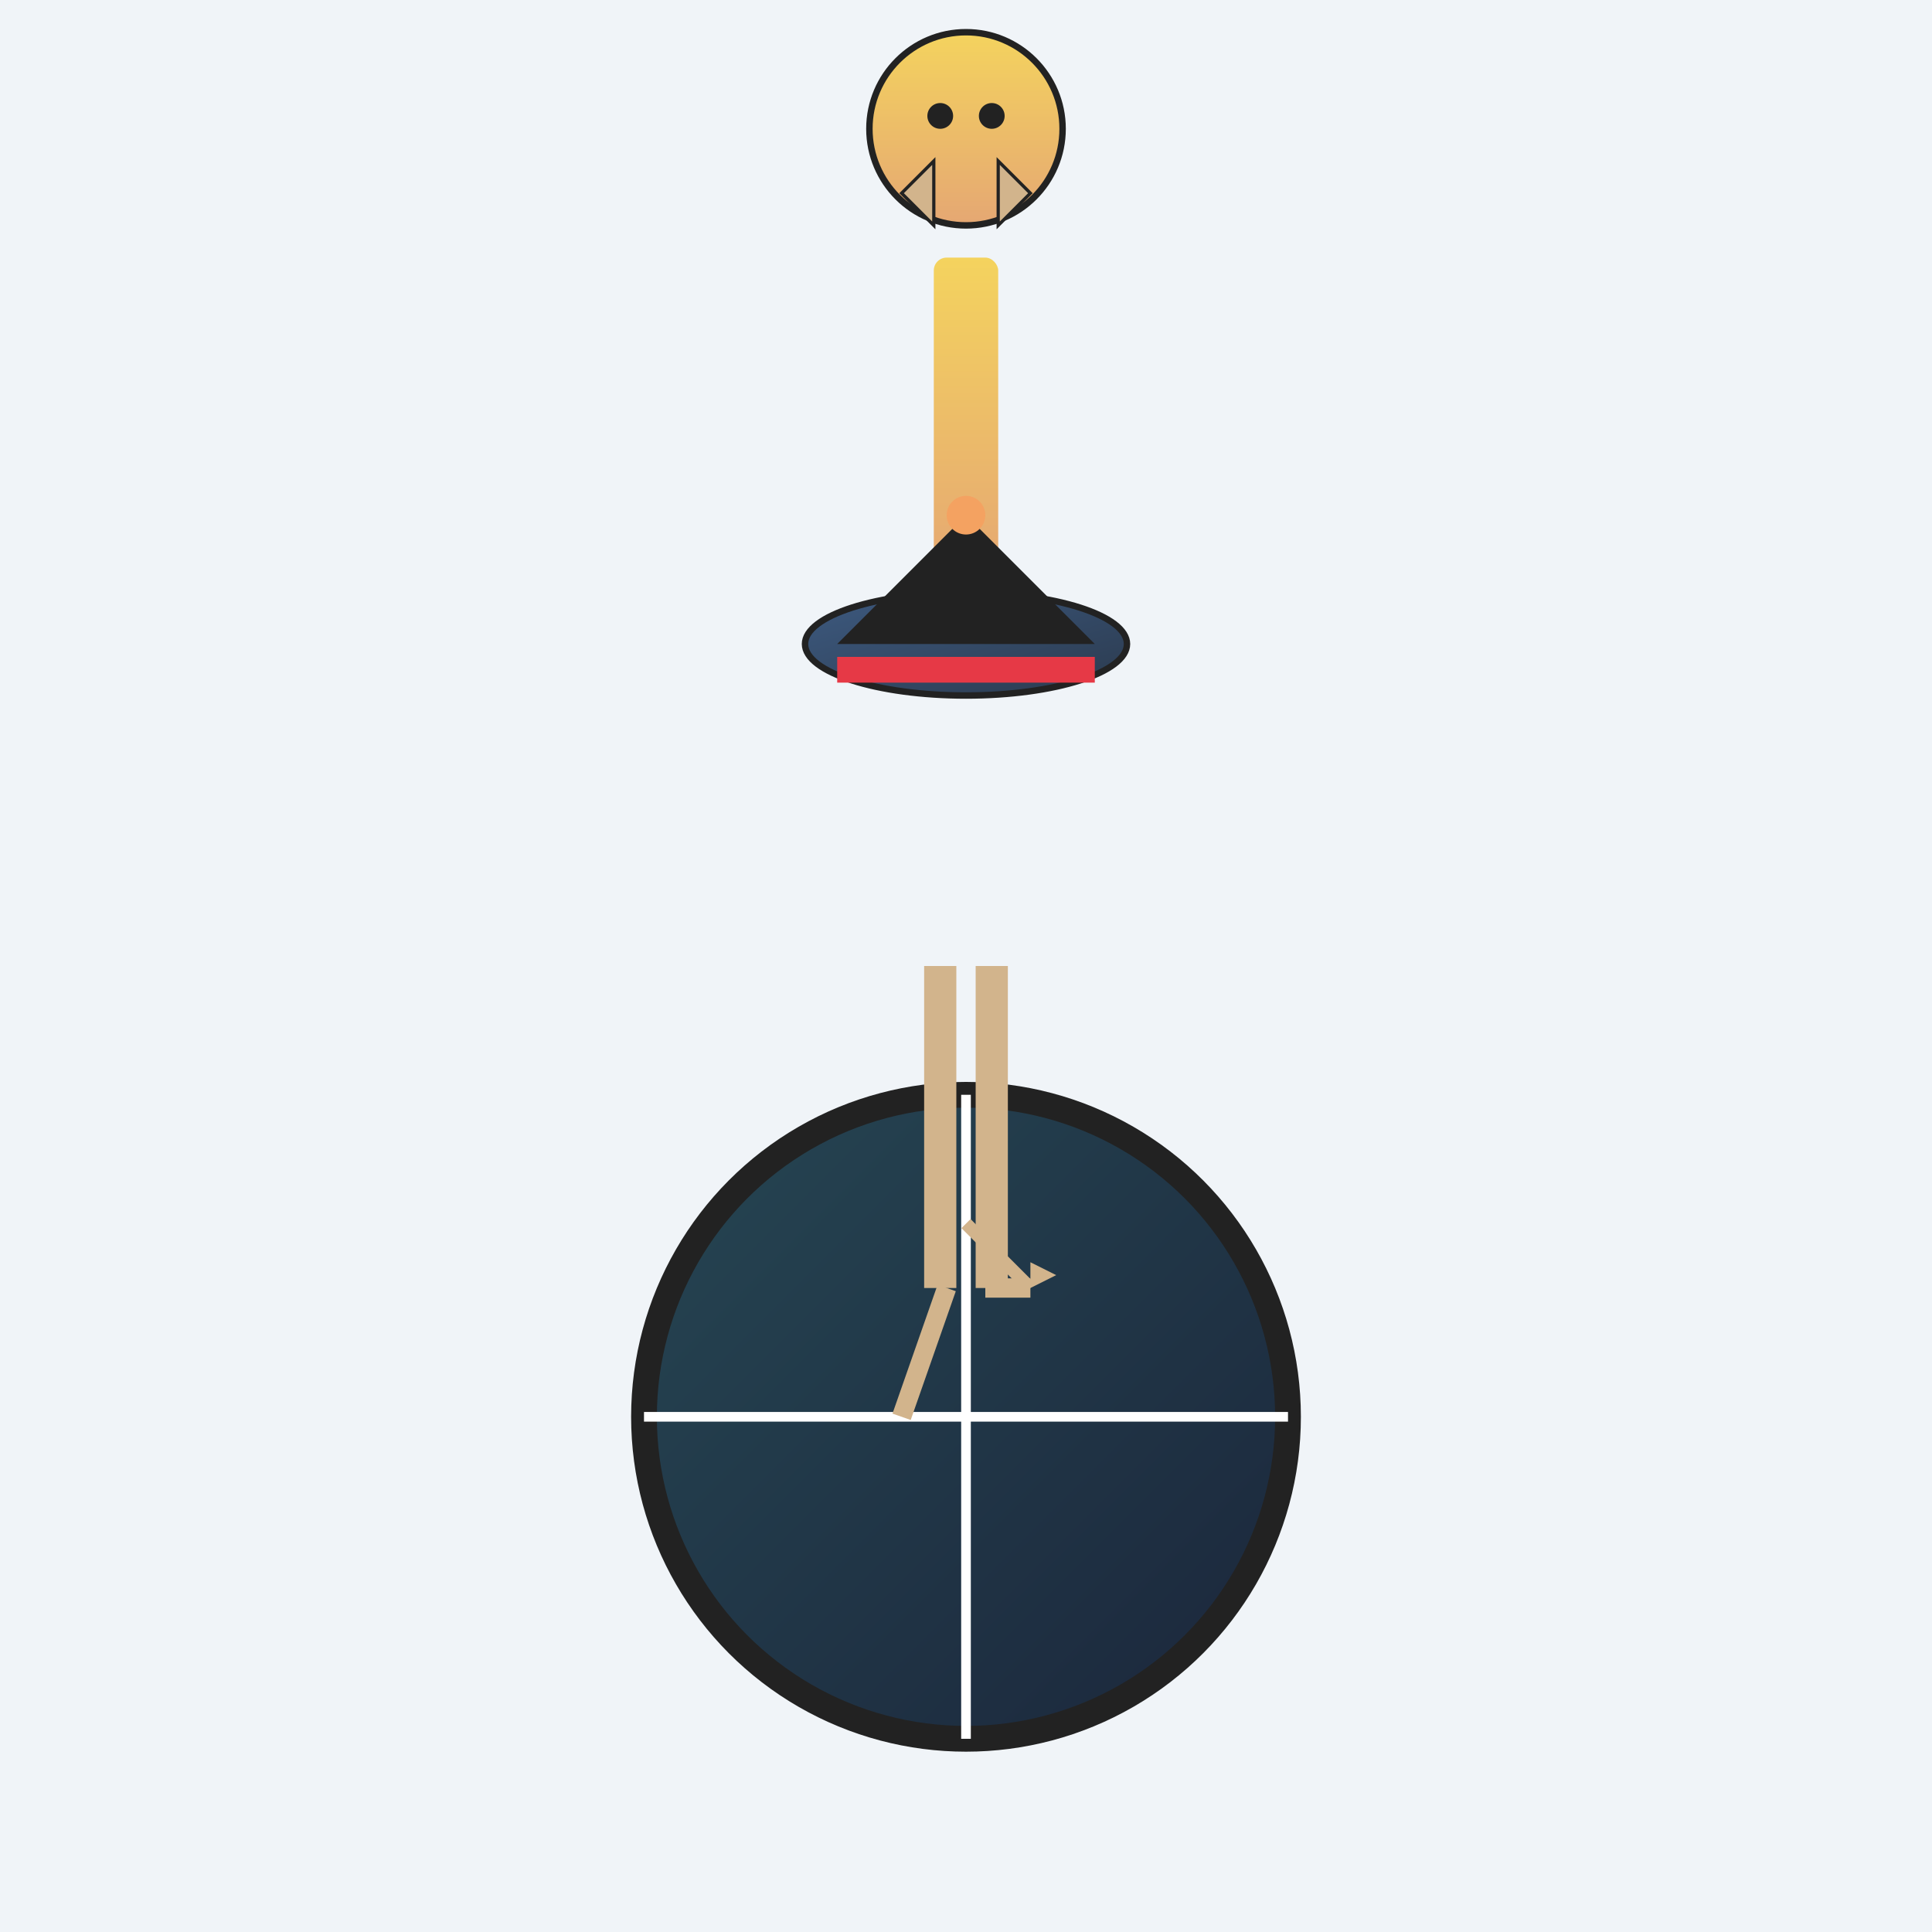 <svg viewBox="0 0 300 300" xmlns="http://www.w3.org/2000/svg">
  <!-- Define gradients for vibrancy -->
  <defs>
    <linearGradient id="giraffeGradient" x1="0" y1="0" x2="0" y2="1">
      <stop offset="0%" stop-color="#f4d35e"/>
      <stop offset="100%" stop-color="#e5a773"/>
    </linearGradient>
    <linearGradient id="hatGradient" x1="0" y1="0" x2="1" y2="1">
      <stop offset="0%" stop-color="#3d5a80"/>
      <stop offset="100%" stop-color="#2b3a4e"/>
    </linearGradient>
    <linearGradient id="unicycleGradient" x1="0" y1="0" x2="1" y2="0">
      <stop offset="0%" stop-color="#ee6c4e"/>
      <stop offset="100%" stop-color="#f4a261"/>
    </linearGradient>
    <linearGradient id="wheelGradient" x1="0" y1="0" x2="1" y2="1">
      <stop offset="0%" stop-color="#264653"/>
      <stop offset="100%" stop-color="#1b263b"/>
    </linearGradient>
  </defs>

  <!-- Background -->
  <rect width="300" height="300" fill="#f0f4f8"/>

  <!-- Unicycle -->
  <g transform="translate(150, 220)">
    <!-- Wheel -->
    <circle cx="0" cy="0" r="50" fill="url(#wheelGradient)" stroke="#222" stroke-width="4" />
    <!-- Spokes -->
    <line x1="0" y1="0" x2="50" y2="0" stroke="#fff" stroke-width="1.5" />
    <line x1="0" y1="0" x2="-50" y2="0" stroke="#fff" stroke-width="1.5" />
    <line x1="0" y1="0" x2="0" y2="50" stroke="#fff" stroke-width="1.5" />
    <line x1="0" y1="0" x2="0" y2="-50" stroke="#fff" stroke-width="1.5" />
  </g>

  <!-- Giraffe Body -->
  <g transform="translate(150, 150)">
    <!-- Neck -->
    <rect x="-5" y="-110" width="10" height="50" fill="url(#giraffeGradient)" rx="2" ry="2" />
    <!-- Head -->
    <circle cx="0" cy="-130" r="15" fill="url(#giraffeGradient)" stroke="#222" stroke-width="1" />
    <!-- Ears -->
    <polygon points="-5,-125 -10,-120 -5,-115" fill="#d2b48c" stroke="#222" stroke-width="0.5"/>
    <polygon points="5,-125 10,-120 5,-115" fill="#d2b48c" stroke="#222" stroke-width="0.5"/>
    <!-- Eyes -->
    <circle cx="-4" cy="-132" r="2" fill="#222" />
    <circle cx="4" cy="-132" r="2" fill="#222" />

    <!-- Legs (simplified) -->
    <line x1="-3" y1="0" x2="-3" y2="50" stroke="#d2b48c" stroke-width="3"/>
    <line x1="3" y1="0" x2="3" y2="50" stroke="#d2b48c" stroke-width="3"/>
    <line x1="-5" y1="0" x2="-5" y2="50" stroke="#d2b48c" stroke-width="3"/>
    <line x1="5" y1="0" x2="5" y2="50" stroke="#d2b48c" stroke-width="3"/>

    <!-- Tail -->
    <line x1="0" y1="40" x2="10" y2="50" stroke="#d2b48c" stroke-width="2" />
    <polygon points="10,50 14,48 10,46" fill="#d2b48c"/>
  </g>

  <!-- Pirate Hat -->
  <g transform="translate(150, 100)">
    <!-- Base -->
    <ellipse cx="0" cy="0" rx="25" ry="8" fill="url(#hatGradient)" stroke="#222" stroke-width="1"/>
    <!-- Top -->
    <polygon points="-20,0 20,0 0,-20" fill="#222"/>
    <!-- Ribbon -->
    <rect x="-20" y="2" width="40" height="4" fill="#e63946"/>
    <!-- Pom-pom -->
    <circle cx="0" cy="-20" r="3" fill="#f4a261"/>
  </g>

  <!-- Balance on one foot (dynamic pose for the giraffe) -->
  <g transform="translate(150, 150)">
    <!-- Front leg lifted to balance -->
    <line x1="-3" y1="50" x2="-10" y2="70" stroke="#d2b48c" stroke-width="3"/>
    <line x1="3" y1="50" x2="10" y2="50" stroke="#d2b48c" stroke-width="3"/>
    <!-- The remaining legs are already drawn -->
  </g>

</svg>